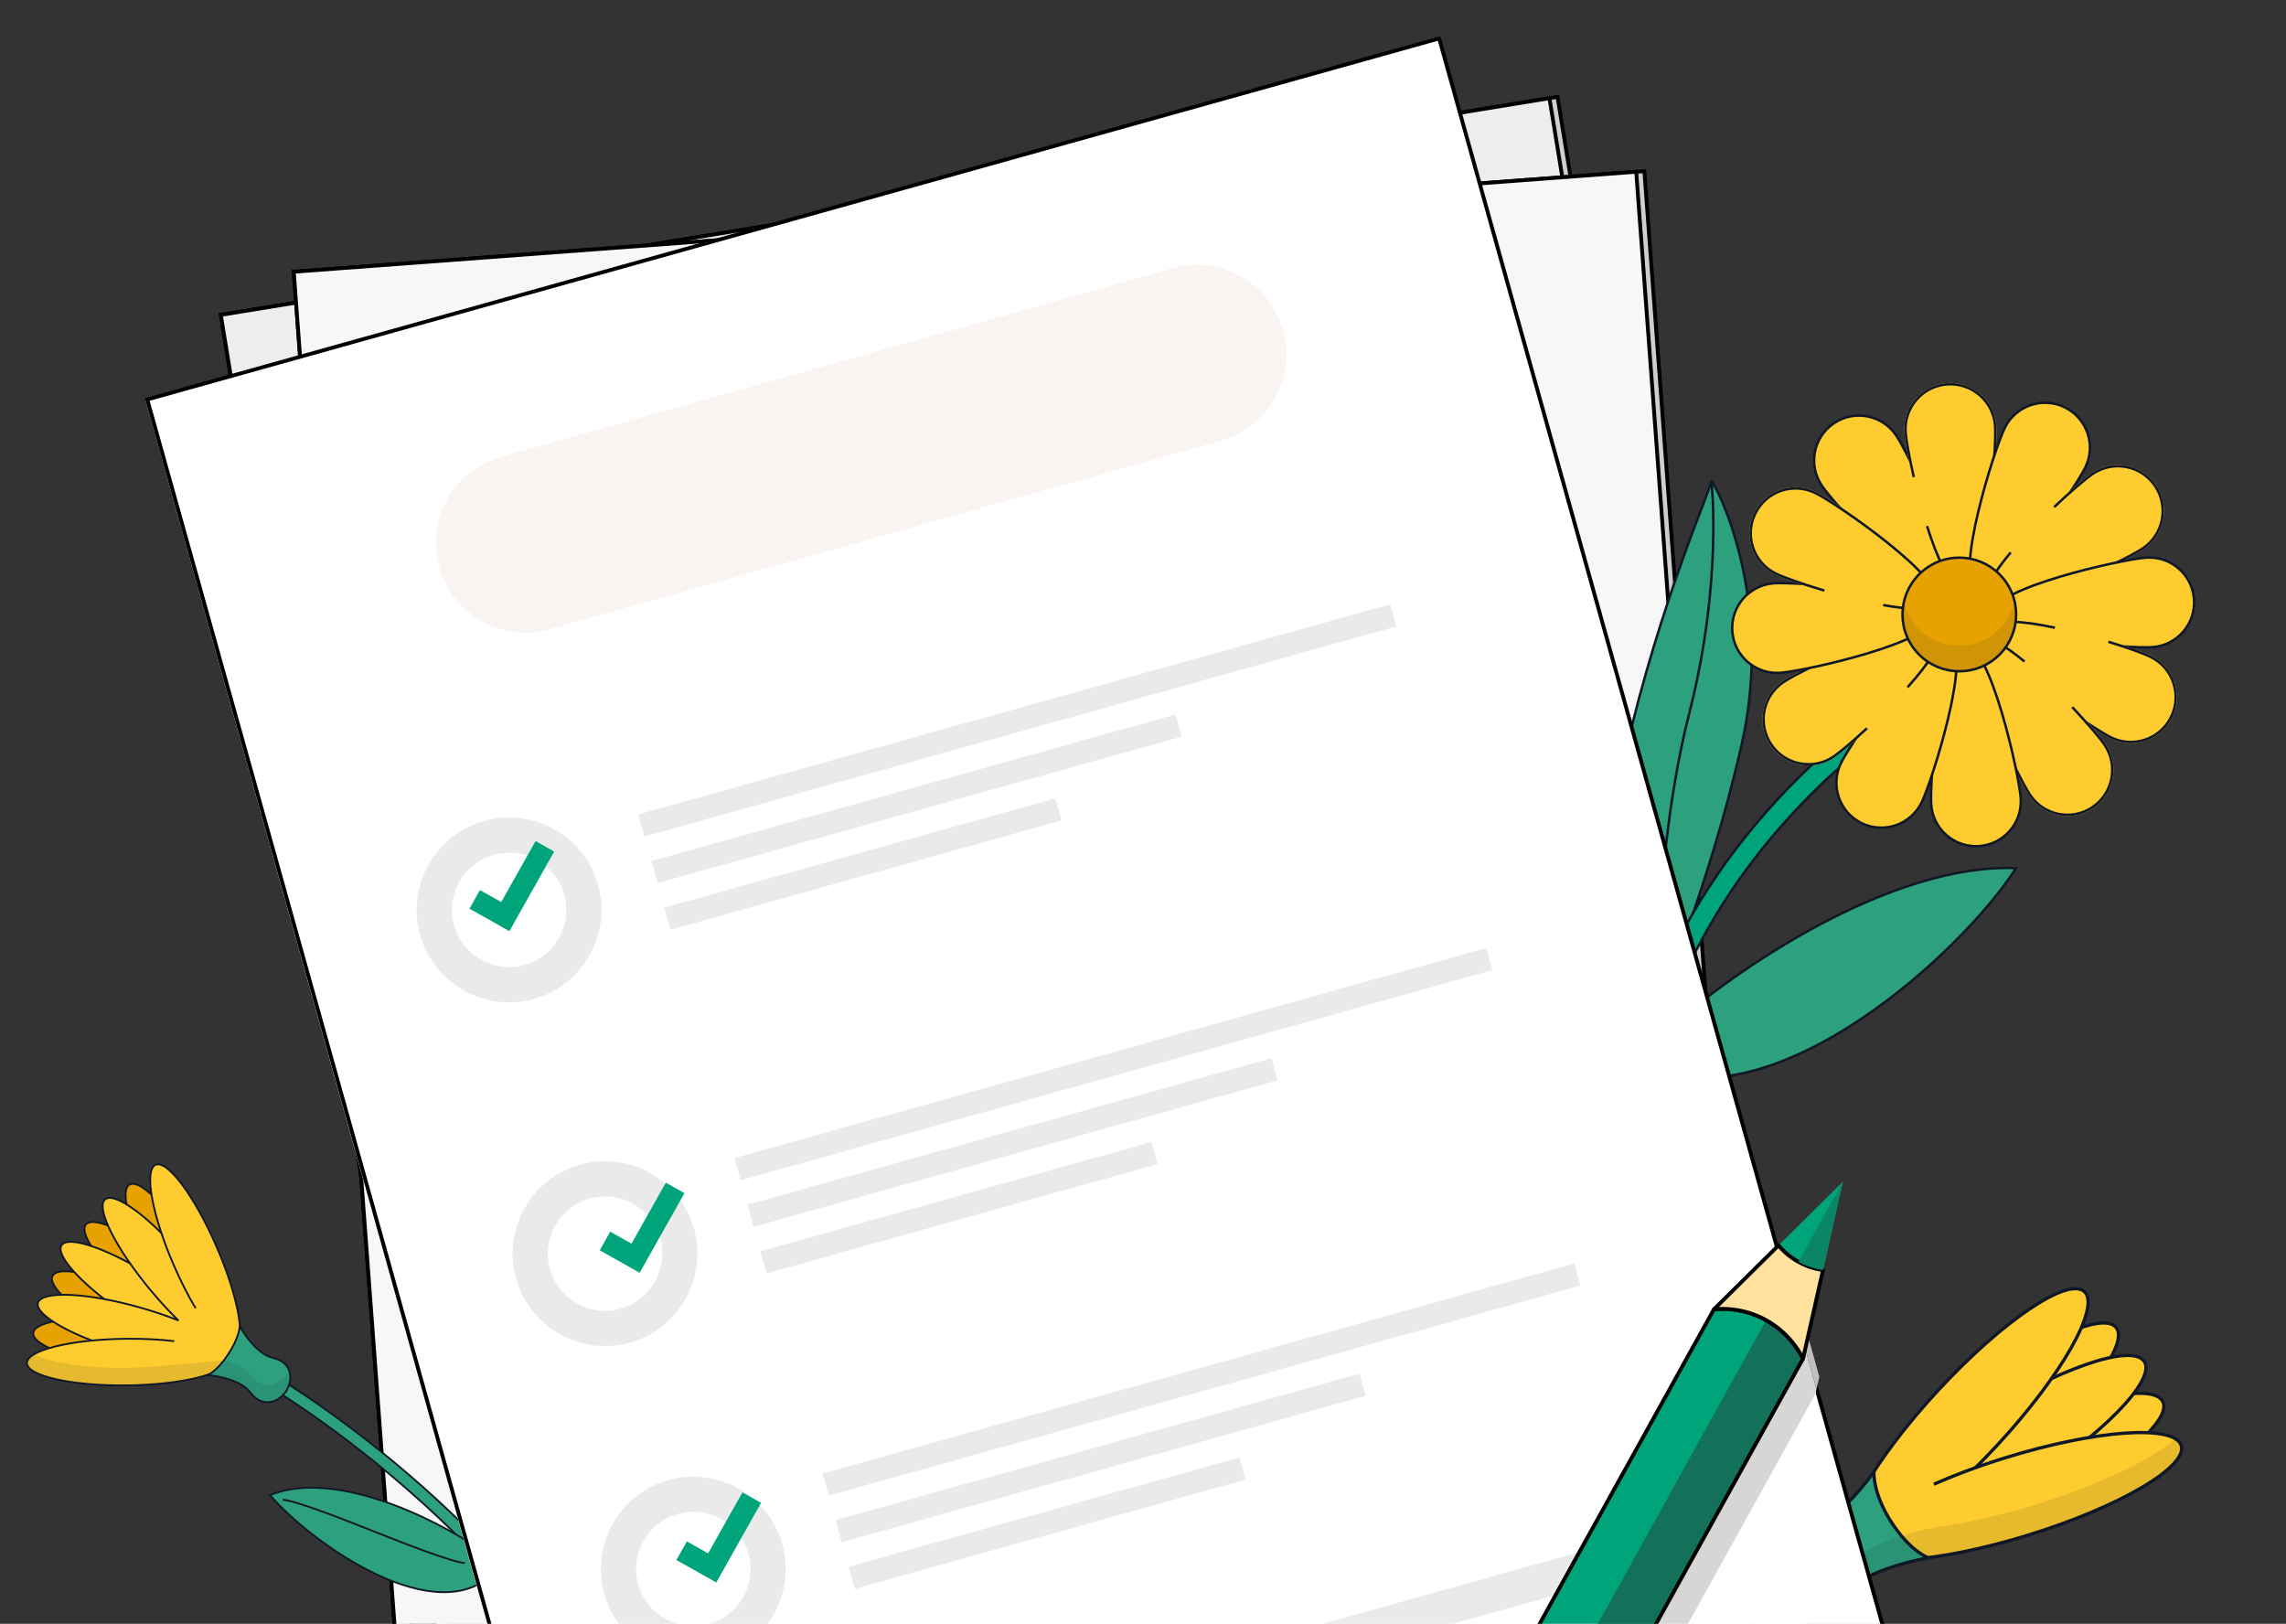 <svg width="397" height="282" viewBox="0 0 397 282" fill="none" xmlns="http://www.w3.org/2000/svg">
<rect x="0" y="0" width="397" height="282" fill="#333333" stroke="none"/>
<g clip-path="url(#clip0_9693_31150)">
<g clip-path="url(#clip1_9693_31150)">
<path d="M90.252 355.216L316.762 318.27L268.128 20.096L41.618 57.04L90.252 355.216ZM320.035 320.626L87.897 358.488L38.345 54.684L270.484 16.822L320.035 320.626Z" fill="#CECECE" stroke="black" stroke-width="0.664"/>
<path d="M318.403 319.45L87.67 357.083L38.347 54.685L269.082 17.052L318.403 319.45Z" fill="#EDEDED" stroke="black" stroke-width="0.664"/>
<path d="M76.502 351.105L305.373 334.062L282.937 32.781L54.067 49.824L76.502 351.105ZM308.427 336.694L73.871 354.161L51.012 47.192L285.569 29.725L308.427 336.694Z" fill="#CECECE" stroke="black" stroke-width="0.664"/>
<path d="M306.906 335.378L73.769 352.738L51.017 47.191L284.154 29.829L306.906 335.378Z" fill="#F7F7F7" stroke="black" stroke-width="0.664"/>
<path d="M45.275 237.474C53.08 241.98 65.554 250.667 77.698 262.128C89.836 273.582 101.711 287.87 108.229 303.587L106.29 304.392C99.93 289.058 88.286 275.008 76.257 263.655C64.234 252.309 51.892 243.72 44.225 239.294L45.275 237.474Z" fill="#2DA17D"/>
<path d="M45.275 237.474L45.354 237.338L45.217 237.259L45.139 237.396L45.275 237.474ZM77.698 262.128L77.806 262.013L77.806 262.013L77.698 262.128ZM108.229 303.587L108.289 303.733L108.435 303.672L108.374 303.527L108.229 303.587ZM106.29 304.392L106.144 304.453L106.204 304.598L106.35 304.538L106.29 304.392ZM76.257 263.655L76.365 263.541L76.365 263.541L76.257 263.655ZM44.225 239.294L44.089 239.215L44.01 239.352L44.147 239.431L44.225 239.294ZM45.275 237.474L45.196 237.611C52.99 242.11 65.455 250.79 77.59 262.242L77.698 262.128L77.806 262.013C65.653 250.544 53.169 241.849 45.354 237.338L45.275 237.474ZM77.698 262.128L77.59 262.242C89.719 273.689 101.577 287.959 108.083 303.648L108.229 303.587L108.374 303.527C101.844 287.781 89.952 273.475 77.806 262.013L77.698 262.128ZM108.229 303.587L108.169 303.442L106.229 304.247L106.29 304.392L106.35 304.538L108.289 303.733L108.229 303.587ZM106.29 304.392L106.435 304.332C100.064 288.969 88.403 274.901 76.365 263.541L76.257 263.655L76.148 263.77C88.17 275.115 99.797 289.147 106.144 304.453L106.29 304.392ZM76.257 263.655L76.365 263.541C64.333 252.186 51.981 243.589 44.304 239.158L44.225 239.294L44.147 239.431C51.802 243.85 64.135 252.432 76.148 263.77L76.257 263.655ZM44.225 239.294L44.362 239.373L45.411 237.553L45.275 237.474L45.139 237.396L44.089 239.215L44.225 239.294Z" fill="#101828"/>
<ellipse cx="4.048" cy="17.263" rx="4.048" ry="17.263" transform="matrix(-0.446 0.895 0.895 0.446 10.93 217.964)" fill="#E7A200" stroke="#101828" stroke-width="0.315"/>
<ellipse cx="4.048" cy="17.263" rx="4.048" ry="17.263" transform="matrix(-0.11 0.994 0.994 0.11 6.227 227.455)" fill="#E7A200" stroke="#101828" stroke-width="0.315"/>
<ellipse cx="31.207" cy="220.622" rx="4.048" ry="17.263" transform="rotate(-30.343 31.207 220.622)" fill="#E7A200" stroke="#101828" stroke-width="0.315"/>
<ellipse cx="28.241" cy="223.633" rx="4.048" ry="17.263" transform="rotate(-50.51 28.241 223.633)" fill="#E7A200" stroke="#101828" stroke-width="0.315"/>
<ellipse cx="25.17" cy="225.655" rx="4.048" ry="17.263" transform="rotate(-57.025 25.17 225.655)" fill="#FECC2F" stroke="#101828" stroke-width="0.315"/>
<path d="M6.59 226.261C7.198 224.109 15.13 224.467 24.304 227.06C26.723 227.744 28.985 228.517 30.997 229.321C29.444 227.813 27.819 226.061 26.21 224.133C20.103 216.812 16.545 209.716 18.261 208.284C19.978 206.851 26.321 211.625 32.428 218.946C38.535 226.267 42.094 233.363 40.377 234.796C40.222 234.926 40.027 235.004 39.799 235.035C39.862 235.253 39.87 235.459 39.815 235.652C39.206 237.803 31.276 237.445 22.101 234.852C12.927 232.259 5.982 228.412 6.59 226.261Z" fill="#FECC2F"/>
<path d="M6.59 226.261L6.438 226.218L6.438 226.218L6.59 226.261ZM24.304 227.06L24.347 226.909L24.347 226.909L24.304 227.06ZM30.997 229.321L30.938 229.467L31.106 229.208L30.997 229.321ZM26.21 224.133L26.089 224.234L26.089 224.234L26.21 224.133ZM18.261 208.284L18.16 208.163L18.16 208.163L18.261 208.284ZM32.428 218.946L32.549 218.846L32.549 218.846L32.428 218.946ZM40.377 234.796L40.478 234.917L40.478 234.917L40.377 234.796ZM39.799 235.035L39.778 234.879L39.596 234.903L39.647 235.079L39.799 235.035ZM39.815 235.652L39.967 235.695L39.967 235.695L39.815 235.652ZM22.101 234.852L22.058 235.003L22.058 235.003L22.101 234.852ZM6.59 226.261L6.741 226.304C6.804 226.081 6.964 225.88 7.235 225.703C7.508 225.525 7.884 225.379 8.36 225.267C9.312 225.043 10.631 224.967 12.227 225.039C15.418 225.183 19.682 225.917 24.261 227.212L24.304 227.06L24.347 226.909C19.752 225.61 15.463 224.869 12.242 224.724C10.632 224.651 9.281 224.727 8.288 224.96C7.792 225.077 7.377 225.234 7.063 225.439C6.748 225.644 6.527 225.902 6.438 226.218L6.59 226.261ZM24.304 227.06L24.261 227.212C26.675 227.894 28.932 228.665 30.938 229.467L30.997 229.321L31.055 229.175C29.039 228.369 26.771 227.594 24.347 226.909L24.304 227.06ZM30.997 229.321L31.106 229.208C29.558 227.704 27.937 225.956 26.331 224.032L26.21 224.133L26.089 224.234C27.701 226.166 29.33 227.922 30.887 229.434L30.997 229.321ZM26.21 224.133L26.331 224.032C23.283 220.378 20.874 216.784 19.443 213.93C18.726 212.501 18.259 211.266 18.075 210.305C17.983 209.825 17.964 209.421 18.015 209.1C18.066 208.781 18.185 208.553 18.362 208.405L18.261 208.284L18.16 208.163C17.908 208.373 17.763 208.68 17.704 209.051C17.645 209.421 17.67 209.864 17.766 210.365C17.957 211.366 18.439 212.631 19.161 214.071C20.607 216.953 23.03 220.567 26.089 224.234L26.21 224.133ZM18.261 208.284L18.362 208.405C18.539 208.257 18.785 208.181 19.109 208.188C19.434 208.195 19.827 208.286 20.283 208.463C21.195 208.816 22.327 209.497 23.604 210.458C26.155 212.379 29.259 215.393 32.307 219.047L32.428 218.946L32.549 218.846C29.49 215.178 26.369 212.145 23.793 210.207C22.506 209.238 21.348 208.537 20.397 208.169C19.922 207.985 19.49 207.881 19.116 207.873C18.74 207.864 18.412 207.953 18.16 208.163L18.261 208.284ZM32.428 218.946L32.307 219.047C35.355 222.701 37.764 226.295 39.196 229.15C39.912 230.578 40.38 231.813 40.564 232.774C40.656 233.254 40.675 233.658 40.624 233.979C40.573 234.299 40.454 234.527 40.277 234.675L40.377 234.796L40.478 234.917C40.73 234.707 40.876 234.4 40.935 234.028C40.994 233.659 40.969 233.216 40.873 232.715C40.681 231.713 40.2 230.448 39.477 229.009C38.032 226.127 35.608 222.512 32.549 218.846L32.428 218.946ZM40.377 234.796L40.277 234.675C40.147 234.783 39.982 234.851 39.778 234.879L39.799 235.035L39.819 235.191C40.072 235.157 40.296 235.069 40.478 234.917L40.377 234.796ZM39.799 235.035L39.647 235.079C39.704 235.274 39.709 235.45 39.663 235.609L39.815 235.652L39.967 235.695C40.031 235.468 40.02 235.232 39.95 234.991L39.799 235.035ZM39.815 235.652L39.663 235.609C39.601 235.831 39.441 236.033 39.169 236.21C38.897 236.387 38.521 236.534 38.045 236.646C37.092 236.869 35.774 236.946 34.177 236.874C30.987 236.729 26.723 235.994 22.144 234.7L22.101 234.852L22.058 235.003C26.654 236.302 30.942 237.043 34.163 237.188C35.772 237.261 37.124 237.186 38.117 236.953C38.613 236.836 39.028 236.678 39.341 236.474C39.656 236.268 39.877 236.01 39.967 235.695L39.815 235.652ZM22.101 234.852L22.144 234.7C17.565 233.406 13.547 231.8 10.754 230.253C9.356 229.479 8.272 228.723 7.578 228.034C7.231 227.69 6.987 227.368 6.848 227.074C6.71 226.781 6.679 226.526 6.741 226.304L6.59 226.261L6.438 226.218C6.349 226.534 6.402 226.869 6.563 227.209C6.724 227.547 6.994 227.899 7.356 228.258C8.08 228.976 9.192 229.748 10.601 230.528C13.421 232.091 17.463 233.704 22.058 235.003L22.101 234.852Z" fill="#101828"/>
<ellipse cx="33.898" cy="218.119" rx="4.048" ry="17.263" transform="rotate(-23.456 33.898 218.119)" fill="#FECC2F"/>
<ellipse cx="4.048" cy="17.263" rx="4.048" ry="17.263" transform="matrix(0.01 1 1 -0.01 4.641 232.673)" fill="#FECC2F"/>
<path d="M40.769 233.956C42.82 233.066 41.407 225.254 37.612 216.508C33.817 207.762 29.078 201.393 27.026 202.283C24.975 203.173 26.389 210.984 30.184 219.731C31.391 222.512 32.693 225.053 33.974 227.197" stroke="#101828" stroke-width="0.315"/>
<ellipse cx="4.048" cy="17.263" rx="4.048" ry="17.263" transform="matrix(0.01 1 1 -0.01 4.641 232.673)" fill="#FECC2F"/>
<path d="M39.207 236.363C39.23 238.599 31.521 240.491 21.987 240.59C12.453 240.69 4.706 238.957 4.683 236.722C4.659 234.486 12.369 232.593 21.903 232.494C24.935 232.463 27.786 232.616 30.266 232.913" stroke="#101828" stroke-width="0.315"/>
<path d="M41.648 230.328C42.499 231.916 44.837 235.235 47.379 235.809C50.439 236.501 51.105 239.144 49.779 241.451L49.788 241.457C49.756 241.507 49.721 241.555 49.688 241.603C49.665 241.64 49.643 241.678 49.619 241.715L49.612 241.711C48.046 243.862 45.36 244.332 43.482 241.818C41.922 239.731 37.937 238.95 36.14 238.82C37.635 237.926 38.864 236.352 39.673 235.131C40.468 233.891 41.437 232.092 41.648 230.328Z" fill="#2DA17D"/>
<path d="M41.648 230.328L41.787 230.253C41.755 230.193 41.687 230.16 41.619 230.173C41.552 230.186 41.5 230.241 41.492 230.309L41.648 230.328ZM47.379 235.809L47.414 235.656L47.414 235.656L47.379 235.809ZM49.779 241.451L49.642 241.373C49.601 241.445 49.623 241.538 49.693 241.583L49.779 241.451ZM49.788 241.457L49.92 241.543C49.968 241.47 49.947 241.372 49.874 241.325L49.788 241.457ZM49.688 241.603L49.558 241.513L49.554 241.52L49.688 241.603ZM49.619 241.715L49.534 241.848C49.569 241.87 49.611 241.878 49.652 241.87C49.693 241.861 49.729 241.836 49.752 241.801L49.619 241.715ZM49.612 241.711L49.698 241.578C49.627 241.533 49.534 241.55 49.485 241.618L49.612 241.711ZM43.482 241.818L43.608 241.724L43.608 241.724L43.482 241.818ZM36.14 238.82L36.059 238.685C36 238.72 35.971 238.789 35.987 238.856C36.003 238.923 36.06 238.972 36.129 238.977L36.14 238.82ZM39.673 235.131L39.804 235.218L39.806 235.216L39.673 235.131ZM41.648 230.328L41.51 230.402C41.94 231.206 42.745 232.444 43.763 233.555C44.779 234.663 46.026 235.665 47.344 235.963L47.379 235.809L47.414 235.656C46.191 235.38 44.998 234.436 43.996 233.343C42.997 232.253 42.207 231.038 41.787 230.253L41.648 230.328ZM47.379 235.809L47.344 235.963C48.832 236.299 49.715 237.102 50.076 238.079C50.439 239.061 50.288 240.25 49.642 241.373L49.779 241.451L49.916 241.53C50.596 240.346 50.774 239.059 50.371 237.97C49.967 236.875 48.986 236.011 47.414 235.656L47.379 235.809ZM49.779 241.451L49.693 241.583L49.702 241.589L49.788 241.457L49.874 241.325L49.865 241.319L49.779 241.451ZM49.788 241.457L49.656 241.371C49.625 241.418 49.594 241.461 49.558 241.513L49.688 241.603L49.817 241.692C49.848 241.648 49.886 241.595 49.92 241.543L49.788 241.457ZM49.688 241.603L49.554 241.52C49.525 241.567 49.511 241.593 49.487 241.63L49.619 241.715L49.752 241.801C49.776 241.764 49.805 241.713 49.822 241.685L49.688 241.603ZM49.619 241.715L49.705 241.583L49.698 241.578L49.612 241.711L49.526 241.843L49.534 241.848L49.619 241.715ZM49.612 241.711L49.485 241.618C48.722 242.665 47.699 243.288 46.654 243.356C45.614 243.424 44.521 242.946 43.608 241.724L43.482 241.818L43.356 241.913C44.321 243.204 45.51 243.747 46.674 243.671C47.833 243.595 48.935 242.908 49.739 241.803L49.612 241.711ZM43.482 241.818L43.608 241.724C42.798 240.641 41.374 239.911 39.95 239.436C38.52 238.958 37.061 238.728 36.151 238.663L36.14 238.82L36.129 238.977C37.016 239.041 38.448 239.267 39.85 239.734C41.257 240.204 42.605 240.908 43.356 241.913L43.482 241.818ZM36.14 238.82L36.221 238.955C37.747 238.042 38.992 236.444 39.804 235.218L39.673 235.131L39.542 235.044C38.736 236.261 37.523 237.81 36.059 238.685L36.14 238.82ZM39.673 235.131L39.806 235.216C40.603 233.972 41.589 232.148 41.805 230.347L41.648 230.328L41.492 230.309C41.285 232.036 40.333 233.811 39.54 235.046L39.673 235.131Z" fill="#101828"/>
<path opacity="0.1" fill-rule="evenodd" clip-rule="evenodd" d="M26.094 203.467C26.069 203.573 26.048 203.685 26.029 203.801C26.07 203.835 26.11 203.87 26.151 203.906C26.131 203.757 26.111 203.61 26.094 203.467ZM4.926 235.813C5.141 235.562 5.442 235.323 5.816 235.097C5.885 235.138 5.956 235.178 6.029 235.218C6.925 235.702 8.208 236.129 9.779 236.48C12.924 237.183 17.256 237.592 22.03 237.542C26.804 237.493 38.851 236.241 38.851 236.241C38.851 236.241 38.502 236.064 39.905 236.532C41.312 237.002 42.664 237.708 43.417 238.716C44.38 240.004 45.565 240.545 46.724 240.468C47.864 240.394 48.95 239.724 49.749 238.645C49.765 238.635 49.78 238.621 49.791 238.604C49.819 238.561 49.846 238.518 49.872 238.475C49.9 238.433 49.929 238.391 49.958 238.347C49.969 238.33 49.976 238.311 49.979 238.292C50.087 238.1 50.182 237.906 50.263 237.71C50.305 237.799 50.344 237.89 50.378 237.982C50.774 239.053 50.606 240.317 49.947 241.487C49.944 241.506 49.937 241.525 49.926 241.542C49.897 241.586 49.868 241.628 49.84 241.67C49.814 241.713 49.787 241.756 49.759 241.799C49.748 241.816 49.733 241.83 49.717 241.84C48.918 242.919 47.832 243.589 46.692 243.664C45.533 243.74 44.348 243.199 43.385 241.911C42.632 240.903 41.28 240.197 39.873 239.727C38.47 239.259 37.036 239.033 36.148 238.969C36.148 238.969 34.882 239.259 34.225 239.421C31.095 240.189 26.772 240.688 21.998 240.738C17.224 240.787 12.892 240.378 9.747 239.675C8.176 239.324 6.893 238.897 5.997 238.413C5.55 238.171 5.193 237.911 4.945 237.633C4.696 237.354 4.553 237.051 4.549 236.727C4.546 236.404 4.683 236.097 4.926 235.813Z" fill="#101828"/>
<path d="M91.771 263.073C94.145 248.931 108.817 248.067 108.817 248.067C104.911 262.922 91.771 263.073 91.771 263.073Z" fill="#2DA17D" stroke="#101828" stroke-width="0.315" stroke-miterlimit="10"/>
<path d="M96.952 241.673C102.915 253.987 91.786 263.075 91.786 263.075C86.746 249.587 96.952 241.673 96.952 241.673Z" fill="#2DA17D" stroke="#101828" stroke-width="0.315" stroke-miterlimit="10"/>
<path d="M92.948 258.823C94.204 256.771 96.756 250.488 96.911 241.774" stroke="#101828" stroke-width="0.315"/>
<path d="M97.914 257.443C100.216 255.964 105.585 252.027 108.646 248.114" stroke="#101828" stroke-width="0.315"/>
<path d="M90.203 262.291C73.196 249.725 79.233 230.859 79.266 230.759C95.603 239.703 92.596 257.958 91.632 262.236C93.141 264.827 94.323 269.259 95.238 277.649L95.382 277.866L93.857 276.69C93.053 268.178 91.563 264.225 90.203 262.291Z" fill="#2DA17D"/>
<path d="M90.203 262.291L90.331 262.2L90.317 262.179L90.296 262.164L90.203 262.291ZM79.266 230.759L79.341 230.62L79.174 230.529L79.116 230.71L79.266 230.759ZM91.632 262.236L91.479 262.202L91.465 262.262L91.496 262.316L91.632 262.236ZM95.238 277.649L95.082 277.666L95.086 277.704L95.107 277.736L95.238 277.649ZM95.382 277.866L95.286 277.991L96.037 278.57L95.513 277.779L95.382 277.866ZM93.857 276.69L93.7 276.705L93.707 276.773L93.761 276.815L93.857 276.69ZM90.203 262.291L90.296 262.164C81.836 255.913 79.111 248.099 78.501 241.835C77.892 235.565 79.403 230.847 79.416 230.807L79.266 230.759L79.116 230.71C79.096 230.77 77.572 235.535 78.188 241.865C78.804 248.2 81.563 256.103 90.109 262.418L90.203 262.291ZM79.266 230.759L79.19 230.897C87.308 235.342 90.619 242.096 91.782 248.277C92.947 254.463 91.959 260.072 91.479 262.202L91.632 262.236L91.786 262.271C92.27 260.122 93.267 254.465 92.092 248.218C90.915 241.966 87.56 235.12 79.341 230.62L79.266 230.759ZM91.632 262.236L91.496 262.316C92.987 264.875 94.167 269.277 95.082 277.666L95.238 277.649L95.395 277.632C94.48 269.241 93.296 264.778 91.769 262.157L91.632 262.236ZM95.238 277.649L95.107 277.736L95.251 277.953L95.382 277.866L95.513 277.779L95.37 277.562L95.238 277.649ZM95.382 277.866L95.478 277.741L93.953 276.565L93.857 276.69L93.761 276.815L95.286 277.991L95.382 277.866ZM93.857 276.69L94.014 276.675C93.21 268.156 91.717 264.168 90.331 262.2L90.203 262.291L90.074 262.382C91.41 264.281 92.897 268.2 93.7 276.705L93.857 276.69Z" fill="#101828"/>
<path d="M86.758 251.828C85.935 247.774 83.305 237.914 79.372 230.908" stroke="#101828" stroke-width="0.315"/>
<path d="M86.852 271.818C80.535 266.086 59.334 254.494 46.899 259.651C54.506 268.502 77.514 284.461 86.852 271.818Z" fill="#2DA17D"/>
<path d="M83.44 269.161C74.838 263.198 57.615 255.205 46.9 259.649C54.27 268.224 76.095 283.471 85.941 272.917" stroke="#101828" stroke-width="0.315"/>
<path d="M80.741 271.451C78.389 271.243 70.229 268.066 64.912 265.943C59.594 263.819 51.435 260.642 49.083 260.434" stroke="#101828" stroke-width="0.315"/>
<path d="M302.492 129.169C296.668 154.985 287.165 176.249 287.621 176.216C287.621 176.216 276.518 156.418 282.338 130.607C288.162 104.791 297.665 83.527 297.209 83.56C297.669 83.527 308.312 103.358 302.492 129.169Z" fill="#2DA17D" stroke="#101828" stroke-width="0.43" stroke-linejoin="round"/>
<path d="M287.457 175.824C287.457 175.824 287.506 146.747 293.368 123.862C299.23 100.977 297.217 83.562 297.217 83.562" fill="#2DA17D"/>
<path d="M287.457 175.824C287.457 175.824 287.506 146.747 293.368 123.862C299.23 100.977 297.217 83.562 297.217 83.562" stroke="#101828" stroke-width="0.43"/>
<path d="M283.447 239.947C275.871 217.39 273.852 162.788 325.614 123.567L326.695 124.995L327.778 126.422C277.546 164.483 279.622 217.31 286.842 238.807L285.144 239.377L283.447 239.947Z" fill="#00A47B"/>
<path d="M283.447 239.947L283.243 240.015L283.312 240.219L283.515 240.151L283.447 239.947ZM325.614 123.567L325.786 123.438L325.656 123.266L325.485 123.396L325.614 123.567ZM326.695 124.995L326.524 125.124L326.524 125.124L326.695 124.995ZM327.778 126.422L327.908 126.593L328.079 126.463L327.949 126.292L327.778 126.422ZM286.842 238.807L286.91 239.011L287.114 238.943L287.046 238.739L286.842 238.807ZM285.144 239.377L285.076 239.173L285.076 239.173L285.144 239.377ZM283.447 239.947L283.651 239.879C276.096 217.385 274.074 162.89 325.744 123.739L325.614 123.567L325.485 123.396C273.631 162.687 275.646 217.395 283.243 240.015L283.447 239.947ZM325.614 123.567L325.443 123.697L326.524 125.124L326.695 124.995L326.867 124.865L325.786 123.438L325.614 123.567ZM326.695 124.995L326.524 125.124L327.607 126.552L327.778 126.422L327.949 126.292L326.867 124.865L326.695 124.995ZM327.778 126.422L327.648 126.251C277.325 164.381 279.396 217.315 286.638 238.876L286.842 238.807L287.046 238.739C279.847 217.305 277.768 164.585 327.908 126.593L327.778 126.422ZM286.842 238.807L286.774 238.604L285.076 239.173L285.144 239.377L285.212 239.581L286.91 239.011L286.842 238.807ZM285.144 239.377L285.076 239.173L283.378 239.743L283.447 239.947L283.515 240.151L285.212 239.58L285.144 239.377Z" fill="#101828"/>
<path d="M329.304 75.614C331.708 79.184 341.575 100.09 338.005 102.494C334.434 104.897 318.779 87.888 316.375 84.317C313.972 80.747 314.918 75.905 318.488 73.501C322.058 71.098 326.901 72.044 329.304 75.614Z" fill="#FECC2F" stroke="#101828" stroke-width="0.43"/>
<path d="M346.483 73.984C346.78 78.278 344.872 101.316 340.579 101.613C336.285 101.909 331.231 79.351 330.935 75.057C330.639 70.763 333.879 67.043 338.173 66.746C342.466 66.45 346.187 69.691 346.483 73.984Z" fill="#FECC2F" stroke="#FECC2F" stroke-width="0.43"/>
<path d="M334.656 91.353C336.426 96.957 338.584 101.75 340.579 101.613C344.872 101.316 346.78 78.278 346.483 73.984C346.187 69.691 342.466 66.45 338.173 66.746C333.879 67.043 330.639 70.763 330.935 75.057C331.025 76.359 331.552 79.342 332.364 82.858" stroke="#101828" stroke-width="0.43"/>
<path d="M362.157 81.158C360.267 85.025 347.096 104.023 343.229 102.133C339.363 100.243 346.265 78.18 348.156 74.313C350.046 70.446 354.713 68.844 358.579 70.735C362.446 72.625 364.048 77.292 362.157 81.158Z" fill="#FECC2F" stroke="#101828" stroke-width="0.43"/>
<path d="M372.153 95.216C368.583 97.619 347.677 107.487 345.273 103.916C342.87 100.346 359.879 84.69 363.45 82.287C367.02 79.883 371.862 80.829 374.266 84.4C376.669 87.97 375.723 92.812 372.153 95.216Z" fill="#FECC2F" stroke="#FECC2F" stroke-width="0.43"/>
<path d="M356.732 88.06C359.646 85.303 362.275 83.078 363.45 82.287C367.02 79.883 371.862 80.829 374.266 84.4C376.669 87.97 375.723 92.812 372.153 95.216C368.583 97.619 347.677 107.487 345.273 103.916C344.355 102.551 346.273 99.42 349.193 95.938" stroke="#101828" stroke-width="0.43"/>
<path d="M373.791 112.387C369.497 112.684 346.458 110.776 346.162 106.482C345.866 102.189 368.424 97.135 372.718 96.839C377.012 96.542 380.732 99.783 381.029 104.077C381.325 108.37 378.084 112.091 373.791 112.387Z" fill="#FECC2F" stroke="#101828" stroke-width="0.43"/>
<path d="M366.63 128.073C362.764 126.183 343.766 113.011 345.656 109.145C347.546 105.278 369.609 112.181 373.476 114.071C377.342 115.961 378.944 120.628 377.054 124.495C375.164 128.361 370.497 129.963 366.63 128.073Z" fill="#FECC2F" stroke="#FECC2F" stroke-width="0.43"/>
<path d="M356.871 109.007C351.385 107.839 346.502 107.413 345.656 109.143C343.766 113.009 362.764 126.181 366.63 128.071C370.497 129.961 375.164 128.359 377.054 124.493C378.944 120.626 377.342 115.959 373.476 114.069C372.319 113.504 369.536 112.49 366.151 111.451" stroke="#101828" stroke-width="0.43"/>
<path d="M352.571 138.067C350.167 134.496 340.3 113.59 343.87 111.187C347.441 108.784 363.096 125.793 365.5 129.363C367.903 132.933 366.957 137.776 363.387 140.179C359.817 142.583 354.974 141.637 352.571 138.067Z" fill="#FECC2F" stroke="#FECC2F" stroke-width="0.43"/>
<path d="M351.587 114.889C351.137 114.516 350.694 114.161 350.26 113.828C347.438 111.66 345.024 110.411 343.87 111.187C340.3 113.59 350.167 134.496 352.571 138.067C354.974 141.637 359.817 142.583 363.387 140.179C366.957 137.776 367.903 132.933 365.5 129.363C364.723 128.209 362.562 125.651 359.872 122.799" stroke="#101828" stroke-width="0.43"/>
<path d="M335.384 139.702C335.087 135.409 336.995 112.37 341.289 112.074C345.582 111.778 350.636 134.336 350.932 138.63C351.229 142.923 347.988 146.644 343.694 146.94C339.401 147.237 335.68 143.996 335.384 139.702Z" fill="#FECC2F" stroke="#101828" stroke-width="0.43"/>
<path d="M319.71 132.523C321.6 128.656 334.771 109.658 338.638 111.548C342.504 113.438 335.602 135.501 333.712 139.368C331.821 143.234 327.155 144.836 323.288 142.946C319.422 141.056 317.82 136.389 319.71 132.523Z" fill="#FECC2F" stroke="#101828" stroke-width="0.43"/>
<path d="M309.714 118.467C313.284 116.063 334.19 106.196 336.594 109.766C338.997 113.337 321.988 128.992 318.418 131.396C314.847 133.799 310.005 132.853 307.601 129.283C305.198 125.713 306.144 120.87 309.714 118.467Z" fill="#FECC2F" stroke="#FECC2F" stroke-width="0.43"/>
<path d="M331.282 119.349C334.947 115.253 337.652 111.338 336.594 109.766C334.19 106.196 313.284 116.063 309.714 118.467C306.144 120.87 305.198 125.713 307.601 129.283C310.005 132.853 314.847 133.799 318.418 131.396C319.469 130.688 321.687 128.83 324.23 126.471" stroke="#101828" stroke-width="0.43"/>
<path d="M308.076 101.293C312.37 100.997 335.409 102.905 335.705 107.198C336.001 111.492 313.443 116.546 309.149 116.842C304.856 117.138 301.135 113.898 300.839 109.604C300.542 105.311 303.783 101.59 308.076 101.293Z" fill="#FECC2F" stroke="#101828" stroke-width="0.43"/>
<path d="M315.252 85.61C319.119 87.5 338.117 100.671 336.227 104.538C334.337 108.404 312.274 101.502 308.407 99.612C304.541 97.721 302.939 93.055 304.829 89.188C306.719 85.322 311.386 83.719 315.252 85.61Z" fill="#FECC2F" stroke="#FECC2F" stroke-width="0.43"/>
<path d="M316.838 102.564C312.961 101.412 309.687 100.237 308.407 99.612C304.541 97.721 302.939 93.055 304.829 89.188C306.719 85.322 311.386 83.719 315.252 85.61C319.119 87.5 338.117 100.671 336.227 104.538C335.488 106.05 331.663 105.915 327.047 105.077" stroke="#101828" stroke-width="0.43"/>
<circle cx="340.266" cy="106.71" r="9.867" transform="rotate(-33.947 340.266 106.71)" fill="#E7A200" stroke="#101828" stroke-width="0.43"/>
<path opacity="0.1" d="M345.767 114.898C349.272 112.538 350.78 108.322 349.862 104.44C349.327 106.809 347.921 108.987 345.747 110.451C341.227 113.494 335.095 112.296 332.051 107.775C331.368 106.76 330.898 105.662 330.632 104.537C330.055 107.095 330.492 109.876 332.071 112.222C335.115 116.743 341.247 117.941 345.767 114.898Z" fill="#101828"/>
<path d="M283.99 184.484C292.639 174.242 325.292 149.727 350.12 150.765C340.629 165.611 306.796 196.572 283.99 184.484Z" fill="#2DA17D"/>
<path d="M288.876 179.517C301.526 167.946 328.729 149.869 350.122 150.763C340.927 165.146 308.885 194.654 286.158 185.489" stroke="#101828" stroke-width="0.43"/>
<ellipse cx="7.002" cy="29.859" rx="7.002" ry="29.859" transform="matrix(-0.625 -0.78 -0.78 0.625 371.875 236)" fill="#FECC2F" stroke="#101828" stroke-width="0.569"/>
<ellipse cx="348.706" cy="256.368" rx="7.002" ry="29.859" transform="rotate(64.312 348.706 256.368)" fill="#FECC2F" stroke="#101828" stroke-width="0.569"/>
<ellipse cx="347.138" cy="252.372" rx="7.002" ry="29.859" transform="rotate(57.797 347.138 252.372)" fill="#FECC2F" stroke="#101828" stroke-width="0.569"/>
<ellipse cx="7.002" cy="29.859" rx="7.002" ry="29.859" transform="matrix(-0.734 -0.679 -0.679 0.734 367.125 229.062)" fill="#FECC2F" stroke="#101828" stroke-width="0.569"/>
<ellipse cx="350.283" cy="259.863" rx="7.002" ry="29.859" transform="rotate(72.797 350.283 259.863)" fill="#FECC2F"/>
<path d="M321.76 268.694C322.904 272.389 336.601 271.43 352.354 266.552C368.106 261.675 379.949 254.727 378.805 251.032C377.662 247.338 363.964 248.297 348.212 253.174C345.717 253.947 343.321 254.771 341.059 255.626C339.225 256.319 337.48 257.032 335.841 257.754" stroke="#101828" stroke-width="0.569"/>
<path d="M334.883 270.559C331.147 271.156 322.742 273.394 319.002 277.571C314.367 282.749 308.763 282.239 306.166 278.256L306.152 278.264C303.584 274.188 305.524 268.839 312.252 266.879C317.635 265.311 323.285 258.696 325.438 255.586C325.429 258.84 327.001 262.01 328.335 264.15L328.345 264.144C329.693 266.284 331.896 269.137 334.883 270.559Z" fill="#2DA17D"/>
<path d="M334.883 270.559L334.928 270.839C335.051 270.82 335.147 270.722 335.164 270.599C335.182 270.476 335.118 270.355 335.005 270.302L334.883 270.559ZM319.002 277.571L318.79 277.381L318.79 277.381L319.002 277.571ZM306.166 278.256L306.404 278.1C306.319 277.97 306.145 277.932 306.014 278.015L306.166 278.256ZM306.152 278.264L305.911 278.416C305.951 278.48 306.015 278.525 306.089 278.542C306.162 278.559 306.239 278.545 306.303 278.505L306.152 278.264ZM312.252 266.879L312.172 266.606L312.172 266.606L312.252 266.879ZM325.438 255.586L325.722 255.586C325.722 255.462 325.642 255.351 325.523 255.314C325.404 255.277 325.275 255.321 325.204 255.424L325.438 255.586ZM328.335 264.15L328.094 264.3C328.134 264.365 328.198 264.41 328.272 264.427C328.345 264.444 328.423 264.431 328.487 264.391L328.335 264.15ZM328.345 264.144L328.586 263.992C328.502 263.859 328.326 263.819 328.193 263.903L328.345 264.144ZM334.883 270.559L334.838 270.278C332.953 270.579 329.899 271.293 326.843 272.457C323.794 273.618 320.706 275.241 318.79 277.381L319.002 277.571L319.214 277.761C321.038 275.724 324.022 274.14 327.045 272.988C330.061 271.84 333.077 271.135 334.928 270.839L334.883 270.559ZM319.002 277.571L318.79 277.381C316.513 279.925 314.024 281.043 311.817 281.064C309.613 281.085 307.652 280.014 306.404 278.1L306.166 278.256L305.927 278.411C307.277 280.481 309.416 281.656 311.822 281.633C314.225 281.61 316.856 280.395 319.214 277.761L319.002 277.571ZM306.166 278.256L306.014 278.015L306 278.024L306.152 278.264L306.303 278.505L306.317 278.496L306.166 278.256ZM306.152 278.264L306.392 278.113C305.159 276.154 305.012 273.901 305.972 271.901C306.935 269.899 309.026 268.115 312.332 267.152L312.252 266.879L312.172 266.606C308.75 267.603 306.507 269.474 305.46 271.655C304.41 273.839 304.577 276.299 305.911 278.416L306.152 278.264ZM312.252 266.879L312.332 267.152C315.089 266.349 317.888 264.265 320.252 262.017C322.622 259.764 324.586 257.317 325.672 255.747L325.438 255.586L325.204 255.424C324.137 256.965 322.199 259.381 319.86 261.605C317.516 263.834 314.797 265.841 312.172 266.606L312.252 266.879ZM325.438 255.586L325.153 255.585C325.145 258.922 326.752 262.149 328.094 264.3L328.335 264.15L328.577 263.999C327.25 261.872 325.714 258.759 325.722 255.586L325.438 255.586ZM328.335 264.15L328.487 264.391L328.497 264.384L328.345 264.144L328.193 263.903L328.184 263.909L328.335 264.15ZM328.345 264.144L328.104 264.295C329.46 266.447 331.699 269.358 334.76 270.815L334.883 270.559L335.005 270.302C332.094 268.916 329.926 266.12 328.586 263.992L328.345 264.144Z" fill="#101828"/>
<g opacity="0.1">
<path d="M377.985 249.724C378.494 250.053 378.851 250.463 379.006 250.963C379.167 251.483 379.094 252.047 378.835 252.63C378.578 253.211 378.13 253.824 377.523 254.457C376.31 255.723 374.426 257.101 372.026 258.51C367.223 261.328 360.309 264.29 352.422 266.732C346.06 268.702 340.029 270.034 335.019 270.679C334.988 270.717 334.946 270.744 334.896 270.752C333.04 271.049 330.018 271.754 326.996 272.905C323.969 274.058 320.969 275.649 319.131 277.701C316.786 280.321 314.175 281.523 311.802 281.545C309.434 281.568 307.327 280.416 305.992 278.382C305.986 278.375 305.98 278.368 305.975 278.36C305.968 278.349 305.962 278.338 305.957 278.329L305.931 278.288C305.925 278.279 305.918 278.269 305.911 278.258C305.906 278.25 305.902 278.241 305.898 278.233C304.641 276.151 304.512 273.753 305.555 271.627C305.746 271.238 305.977 270.859 306.246 270.493C306.409 271.266 306.708 272.026 307.144 272.748C307.147 272.757 307.151 272.765 307.156 272.773C307.163 272.784 307.171 272.795 307.176 272.803L307.203 272.845C307.208 272.853 307.214 272.864 307.221 272.875C307.226 272.883 307.232 272.891 307.238 272.898C308.573 274.931 310.679 276.083 313.047 276.061C315.421 276.038 318.031 274.837 320.377 272.217C322.215 270.164 325.215 268.574 328.242 267.421C331.264 266.27 334.286 265.564 336.142 265.267C336.191 265.259 336.234 265.232 336.264 265.195C341.275 264.549 347.306 263.217 353.668 261.247C361.554 258.806 368.468 255.843 373.272 253.025C375.204 251.891 376.802 250.776 377.985 249.724Z" fill="#101828"/>
<path d="M375.754 243.229C375.44 243.193 375.112 243.164 374.77 243.143C374.932 242.969 375.086 242.797 375.233 242.628C375.449 242.799 375.624 242.999 375.754 243.229Z" fill="#101828"/>
<path d="M372.211 236.292C372.264 236.219 372.314 236.146 372.365 236.074C372.425 236.14 372.481 236.209 372.531 236.283C372.426 236.285 372.32 236.288 372.211 236.292Z" fill="#101828"/>
</g>
<path d="M331.835 301.25L107.463 363.89L25.271 69.485L249.644 6.845L331.835 301.25Z" fill="white"/>
<path d="M332.202 301.058L107.846 363.757L25.577 69.373L249.932 6.674L332.202 301.058Z" fill="white" stroke="black" stroke-width="0.664"/>
<path d="M212.136 76.495L95.314 109.288C87.115 111.588 78.604 106.754 76.304 98.489C74.004 90.222 78.787 81.656 86.986 79.356L203.808 46.562C212.007 44.261 220.518 49.096 222.818 57.361C225.118 65.628 220.335 74.195 212.136 76.495Z" fill="#F9F4F2"/>
<path d="M85.74 148.453C80.464 149.927 77.37 155.419 78.845 160.695C80.32 165.971 85.812 169.066 91.089 167.59C96.365 166.116 99.458 160.624 97.984 155.348C96.509 150.07 91.017 146.977 85.74 148.453ZM92.733 173.475C84.212 175.857 75.342 170.862 72.96 162.34C70.579 153.818 75.574 144.949 84.096 142.568C92.617 140.186 101.487 145.181 103.868 153.703C106.25 162.225 101.254 171.094 92.733 173.475Z" fill="#EAEAEA"/>
<path d="M242.493 108.781L111.934 145.267L110.861 141.428L241.42 104.942L242.493 108.781Z" fill="#EAEAEA"/>
<path d="M205.204 127.927L114.199 153.358L113.127 149.52L204.131 124.086L205.204 127.927Z" fill="#EAEAEA"/>
<path d="M184.338 142.482L116.457 161.452L115.385 157.613L183.265 138.643L184.338 142.482Z" fill="#EAEAEA"/>
<path d="M96.245 147.884L93.01 146.061L87.046 156.651L83.353 154.571L81.531 157.806L88.457 161.706L88.459 161.704L88.461 161.705L96.245 147.884Z" fill="#00A47B"/>
<path d="M102.404 208.135C97.128 209.609 94.034 215.103 95.509 220.379C96.984 225.655 102.476 228.748 107.753 227.274C113.029 225.8 116.122 220.306 114.648 215.03C113.173 209.754 107.681 206.661 102.404 208.135ZM109.398 233.159C100.876 235.539 92.006 230.546 89.625 222.024C87.243 213.502 92.238 204.632 100.76 202.252C109.281 199.87 118.151 204.865 120.533 213.387C122.914 221.907 117.918 230.778 109.398 233.159Z" fill="#EAEAEA"/>
<path d="M259.179 168.47L128.621 204.956L127.549 201.117L258.106 164.632L259.179 168.47Z" fill="#EAEAEA"/>
<path d="M221.875 187.61L130.871 213.044L129.798 209.203L220.802 183.772L221.875 187.61Z" fill="#EAEAEA"/>
<path d="M201.017 202.166L133.137 221.136L132.064 217.297L199.944 198.327L201.017 202.166Z" fill="#EAEAEA"/>
<path d="M118.87 207.207L115.635 205.386L109.671 215.975L105.978 213.895L104.156 217.13L111.082 221.031L111.084 221.028L111.086 221.029L118.87 207.207Z" fill="#00A47B"/>
<path d="M117.732 262.916C112.456 264.392 109.362 269.884 110.837 275.16C112.312 280.436 117.804 283.529 123.081 282.055C128.357 280.581 131.451 275.089 129.976 269.813C128.501 264.535 123.009 261.442 117.732 262.916ZM124.725 287.94C116.204 290.322 107.334 285.327 104.953 276.805C102.571 268.283 107.567 259.414 116.088 257.032C124.609 254.651 133.479 259.646 135.86 268.168C138.242 276.688 133.247 285.558 124.725 287.94Z" fill="#EAEAEA"/>
<path d="M274.477 223.247L143.918 259.733L142.845 255.895L273.404 219.409L274.477 223.247Z" fill="#EAEAEA"/>
<path d="M237.18 242.394L146.176 267.827L145.103 263.988L236.107 238.555L237.18 242.394Z" fill="#EAEAEA"/>
<path d="M216.33 256.949L148.449 275.919L147.377 272.08L215.257 253.11L216.33 256.949Z" fill="#EAEAEA"/>
<path d="M132.175 260.992L128.939 259.171L122.976 269.76L119.283 267.68L117.461 270.915L124.387 274.816L124.388 274.814L124.391 274.815L132.175 260.992Z" fill="#00A47B"/>
<path d="M288.11 271.998L220.23 290.968L218.591 285.102L286.471 266.132L288.11 271.998Z" fill="#EAEAEA"/>
<path d="M315.472 241.225L313.506 234.19L313.965 232.146L313.99 232.04L315.954 239.081L315.472 241.225Z" fill="#C2C0BF"/>
<path d="M266.906 319.298L278.412 298.536L313.108 235.934L313.501 234.187L315.466 241.222L315.273 242.081L273.502 317.456L266.906 319.298Z" fill="#D7D6D4"/>
<path d="M297.663 227.366L242.718 326.511L258.185 335.084L313.131 235.939C312.515 234.711 310.681 231.459 306.732 229.268C302.769 227.07 299.029 227.239 297.663 227.366Z" fill="#00A47B"/>
<path d="M313.961 232.144L316.568 220.569C315.574 220.426 314.015 220.079 312.322 219.145C310.616 218.202 309.485 217.053 308.836 216.283C306.024 219.067 303.214 221.848 300.4 224.63C299.48 225.542 298.56 226.451 297.64 227.363C299.005 227.236 302.746 227.066 306.708 229.265C310.657 231.456 312.492 234.708 313.107 235.936L313.961 232.144Z" fill="#F7D9C1"/>
<path d="M316.596 220.569L320.057 205.206L308.863 216.284C309.512 217.054 310.643 218.203 312.35 219.146C314.043 220.079 315.602 220.427 316.596 220.569Z" fill="#00A47B"/>
<mask id="mask0_9693_31150" style="mask-type:luminance" maskUnits="userSpaceOnUse" x="317" y="209" width="3" height="7">
<path d="M317.633 215.875L319.176 209.027L317.634 215.873L317.633 215.875Z" fill="white"/>
</mask>
<g mask="url(#mask0_9693_31150)">
<path d="M317.633 215.875L319.176 209.027L317.634 215.873L317.633 215.875Z" fill="url(#paint0_radial_9693_31150)"/>
</g>
<mask id="mask1_9693_31150" style="mask-type:luminance" maskUnits="userSpaceOnUse" x="314" y="215" width="4" height="18">
<path d="M316.59 220.567L317.647 215.875L317.648 215.873L316.59 220.567Z" fill="white"/>
</mask>
<g mask="url(#mask1_9693_31150)">
<path d="M316.59 220.567L317.647 215.875L317.648 215.873L316.59 220.567Z" fill="url(#paint1_radial_9693_31150)"/>
</g>
<path d="M278.43 298.539L313.124 235.936L313.518 234.189L313.125 235.936L278.43 298.539Z" fill="#C4C2C0"/>
<path d="M258.183 335.081L250.449 330.793L306.718 229.259C306.72 229.261 306.724 229.262 306.728 229.265C310.677 231.456 312.512 234.708 313.127 235.935L278.433 298.538L258.183 335.081Z" fill="#137159"/>
<path d="M297.663 227.36L297.632 227.029C297.523 227.039 297.426 227.103 297.373 227.199L297.663 227.36ZM306.732 229.262L306.893 228.972L306.893 228.972L306.732 229.262ZM313.13 235.933L313.421 236.094C313.474 235.998 313.476 235.882 313.427 235.784L313.13 235.933ZM258.185 335.079L258.02 335.367C258.097 335.411 258.189 335.422 258.275 335.399C258.36 335.375 258.433 335.317 258.476 335.24L258.185 335.079ZM258.177 335.074L258.342 334.786C258.252 334.735 258.144 334.728 258.049 334.768C257.954 334.808 257.882 334.889 257.856 334.989L258.177 335.074ZM258.176 335.079L258.015 335.369C258.104 335.419 258.212 335.424 258.306 335.384C258.4 335.344 258.47 335.263 258.497 335.164L258.176 335.079ZM250.441 330.792L250.138 330.657C250.068 330.814 250.13 330.999 250.28 331.082L250.441 330.792ZM250.443 330.787L250.747 330.921C250.816 330.764 250.755 330.58 250.604 330.496L250.443 330.787ZM242.718 326.505L242.428 326.344C242.339 326.505 242.397 326.707 242.557 326.796L242.718 326.505ZM297.663 227.36L297.694 227.69C299.03 227.566 302.693 227.401 306.571 229.553L306.732 229.262L306.893 228.972C302.846 226.727 299.027 226.9 297.632 227.029L297.663 227.36ZM306.732 229.262L306.571 229.553C310.436 231.697 312.231 234.881 312.834 236.082L313.13 235.933L313.427 235.784C312.798 234.531 310.926 231.21 306.893 228.972L306.732 229.262ZM313.13 235.933L312.84 235.772L257.895 334.918L258.185 335.079L258.476 335.24L313.421 236.094L313.13 235.933ZM258.185 335.079L258.351 334.791L258.342 334.786L258.177 335.074L258.012 335.362L258.02 335.367L258.185 335.079ZM258.177 335.074L257.856 334.989L257.855 334.994L258.176 335.079L258.497 335.164L258.498 335.159L258.177 335.074ZM258.176 335.079L258.336 334.789L250.602 330.502L250.441 330.792L250.28 331.082L258.015 335.369L258.176 335.079ZM250.441 330.792L250.744 330.926L250.747 330.921L250.443 330.787L250.14 330.652L250.138 330.657L250.441 330.792ZM250.443 330.787L250.604 330.496L242.879 326.215L242.718 326.505L242.557 326.796L250.282 331.077L250.443 330.787ZM242.718 326.505L243.008 326.666L297.953 227.521L297.663 227.36L297.373 227.199L242.428 326.344L242.718 326.505Z" fill="black"/>
<path d="M313.11 235.934C312.495 234.707 310.66 231.455 306.711 229.264C306.707 229.26 306.704 229.259 306.702 229.258L312.312 219.136C312.316 219.139 312.321 219.14 312.325 219.143C314.018 220.077 315.577 220.424 316.571 220.567L313.988 232.037L313.964 232.143L313.505 234.187L313.11 235.934Z" fill="#E1C5AF"/>
<path d="M308.859 216.285C309.508 217.055 310.639 218.204 312.345 219.147C314.038 220.081 315.598 220.428 316.592 220.57L313.984 232.146L313.13 235.937C313.128 235.932 313.124 235.926 313.121 235.921L313.118 235.94C312.502 234.712 310.668 231.461 306.72 229.27C306.716 229.267 306.712 229.265 306.71 229.263L306.713 229.257C302.757 227.069 299.026 227.238 297.663 227.365C298.583 226.453 299.503 225.543 300.423 224.632C303.237 221.85 306.048 219.069 308.859 216.285Z" fill="#FEE29E"/>
<path d="M308.859 216.285L309.113 216.071C309.053 216 308.967 215.957 308.874 215.953C308.782 215.949 308.692 215.984 308.626 216.049L308.859 216.285ZM312.345 219.147L312.185 219.438L312.185 219.438L312.345 219.147ZM316.592 220.57L316.916 220.643C316.936 220.553 316.918 220.458 316.865 220.382C316.813 220.306 316.731 220.255 316.639 220.242L316.592 220.57ZM313.984 232.146L313.66 232.073L313.66 232.073L313.984 232.146ZM313.13 235.937L312.834 236.086C312.896 236.211 313.031 236.284 313.171 236.267C313.31 236.25 313.423 236.147 313.454 236.01L313.13 235.937ZM313.121 235.921L313.418 235.771C313.354 235.644 313.216 235.572 313.075 235.592C312.933 235.612 312.821 235.72 312.795 235.86L313.121 235.921ZM313.118 235.94L312.821 236.088C312.885 236.216 313.023 236.288 313.164 236.268C313.306 236.248 313.418 236.14 313.444 236L313.118 235.94ZM306.72 229.27L306.515 229.531C306.529 229.542 306.543 229.552 306.558 229.56L306.72 229.27ZM306.71 229.263L306.413 229.114C306.342 229.257 306.382 229.43 306.508 229.527L306.71 229.263ZM306.713 229.257L307.01 229.406C307.09 229.246 307.03 229.053 306.874 228.966L306.713 229.257ZM297.663 227.365L297.43 227.129C297.33 227.227 297.303 227.378 297.362 227.505C297.422 227.632 297.554 227.708 297.694 227.695L297.663 227.365ZM300.423 224.632L300.19 224.396L300.19 224.396L300.423 224.632ZM308.859 216.285L308.605 216.499C309.272 217.29 310.433 218.47 312.185 219.438L312.345 219.147L312.506 218.857C310.845 217.939 309.745 216.82 309.113 216.071L308.859 216.285ZM312.345 219.147L312.185 219.438C313.923 220.396 315.524 220.752 316.545 220.899L316.592 220.57L316.639 220.242C315.671 220.103 314.153 219.765 312.506 218.856L312.345 219.147ZM316.592 220.57L316.268 220.497L313.66 232.073L313.984 232.146L314.308 232.219L316.916 220.643L316.592 220.57ZM313.984 232.146L313.66 232.073L312.806 235.864L313.13 235.937L313.454 236.01L314.308 232.219L313.984 232.146ZM313.13 235.937L313.427 235.788C313.424 235.783 313.422 235.778 313.42 235.775C313.418 235.772 313.417 235.769 313.416 235.767C313.415 235.766 313.415 235.766 313.415 235.766C313.416 235.767 313.417 235.769 313.418 235.771L313.121 235.921L312.825 236.07C312.828 236.075 312.83 236.08 312.832 236.083C312.834 236.086 312.835 236.089 312.836 236.09C312.837 236.092 312.837 236.092 312.836 236.091C312.836 236.091 312.835 236.089 312.834 236.086L313.13 235.937ZM313.121 235.921L312.795 235.86L312.791 235.879L313.118 235.94L313.444 236L313.448 235.981L313.121 235.921ZM313.118 235.94L313.415 235.791C312.786 234.537 310.913 231.217 306.881 228.979L306.72 229.27L306.558 229.56C310.423 231.704 312.219 234.888 312.821 236.088L313.118 235.94ZM306.72 229.27L306.924 229.008C306.911 228.998 306.899 228.99 306.895 228.988C306.894 228.987 306.893 228.986 306.893 228.986C306.893 228.986 306.894 228.987 306.894 228.987C306.895 228.988 306.897 228.989 306.9 228.991C306.902 228.993 306.907 228.996 306.912 228.999L306.71 229.263L306.508 229.527C306.514 229.531 306.518 229.534 306.521 229.536C306.525 229.539 306.527 229.54 306.529 229.541C306.53 229.542 306.532 229.543 306.532 229.544C306.533 229.544 306.533 229.544 306.533 229.544C306.532 229.543 306.525 229.539 306.515 229.531L306.72 229.27ZM306.71 229.263L307.007 229.412L307.01 229.406L306.713 229.257L306.416 229.108L306.413 229.114L306.71 229.263ZM306.713 229.257L306.874 228.966C302.834 226.732 299.025 226.905 297.632 227.034L297.663 227.365L297.694 227.695C299.028 227.571 302.681 227.406 306.552 229.547L306.713 229.257ZM297.663 227.365L297.897 227.6C298.357 227.145 298.817 226.689 299.277 226.234C299.737 225.779 300.197 225.323 300.657 224.868L300.423 224.632L300.19 224.396C299.73 224.852 299.27 225.307 298.81 225.762C298.35 226.218 297.89 226.673 297.43 227.129L297.663 227.365ZM300.423 224.632L300.657 224.868C303.471 222.086 306.281 219.305 309.093 216.521L308.859 216.285L308.626 216.049C305.814 218.833 303.004 221.614 300.19 224.396L300.423 224.632Z" fill="black"/>
<path d="M316.576 220.57C315.582 220.427 314.023 220.08 312.33 219.146C312.326 219.143 312.321 219.142 312.317 219.139L320.038 205.206L319.176 209.031L317.633 215.878L316.576 220.57Z" fill="#0A8566"/>
</g>
</g>
<defs>
<radialGradient id="paint0_radial_9693_31150" cx="0" cy="0" r="1" gradientUnits="userSpaceOnUse" gradientTransform="translate(186.224 190.944) rotate(-7.035) scale(218.019 218.021)">
<stop stop-color="#D45241"/>
<stop offset="1" stop-color="#D15140"/>
</radialGradient>
<radialGradient id="paint1_radial_9693_31150" cx="0" cy="0" r="1" gradientUnits="userSpaceOnUse" gradientTransform="translate(186.237 190.945) rotate(-7.035) scale(218.022 218.021)">
<stop stop-color="#B34738"/>
<stop offset="1" stop-color="#B14637"/>
</radialGradient>
<clipPath id="clip0_9693_31150">
<rect width="397" height="282" fill="white"/>
</clipPath>
<clipPath id="clip1_9693_31150">
<rect y="-218" width="397.333" height="500" rx="20" fill="white"/>
</clipPath>
</defs>
</svg>
